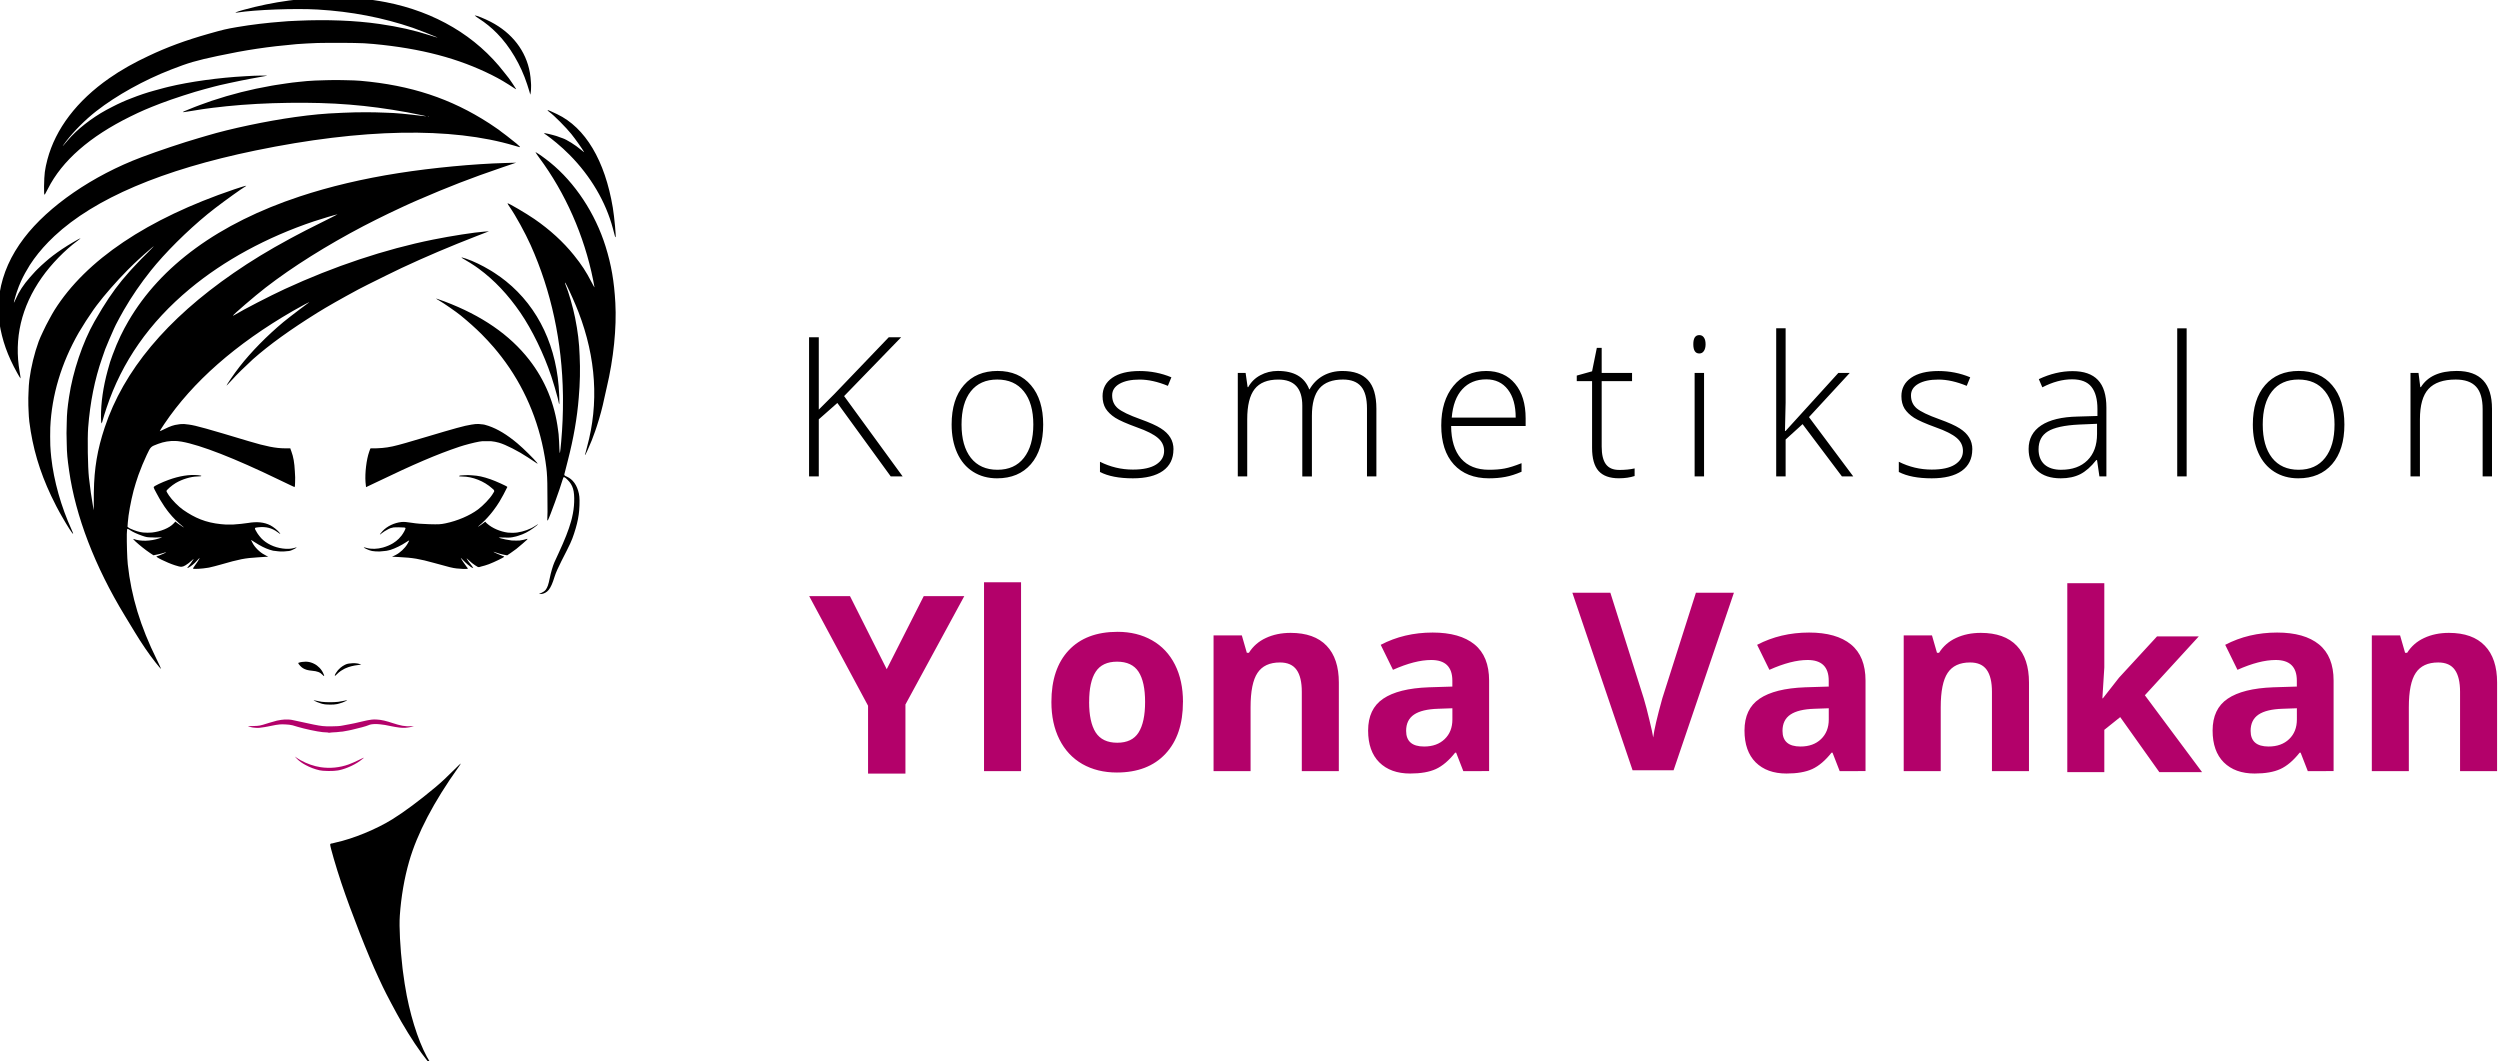 <svg xmlns:svg="http://www.w3.org/2000/svg" xmlns="http://www.w3.org/2000/svg" version="1.1" viewBox="0 0 68.406 29.034"><g transform="translate(-5.292,-268)"><g transform="matrix(0.055,0,0,0.055,10.08,274.2)" stroke-width="0"><path d="m79.43-114c-14.88-0.027-30.56 2.072-45.47 6.213-3.378 0.938-4.933 1.608-3.043 1.311 9.037-1.421 28.89-2.167 40.08-1.506 16.73 0.988 32.3 3.979 47.36 9.101 2.531 0.861 9.504 3.599 11.58 4.519 0.222 0.101 0.407 0.187 0.58 0.269 0.047 0.027 0.073 0.046 0.067 0.052-0.043 0.043-1.705-0.445-3.693-1.086-7.982-2.574-15.53-4.276-25.17-5.677-12.02-1.747-26.27-2.267-40.66-1.611-1.903 0.056-3.549 0.13-4.757 0.224-0.904 0.07-1.799 0.143-2.687 0.218-7.783 0.574-15.5 1.49-22.83 2.742-5.299 0.906-6.81 1.263-14.04 3.315-11.61 3.297-20.67 6.632-30.02 11.08-3.286 1.537-6.416 3.133-9.357 4.775-0.003 0.001-0.003 0.002-0.005 0.003 0 0.001-0.003 0.001-0.004 0.002-0.158 0.087-0.311 0.175-0.467 0.262-0.207 0.117-0.414 0.234-0.62 0.351 0 0-0.003 0.001-0.003 0.001 0 0.001-0.003 0.001-0.003 0.002-3.148 1.783-5.996 3.576-8.919 5.611-16.16 11.25-26.76 25.21-30.81 40.45-0.299 1.085-0.55 2.124-0.754 3.159-0.069 0.351-0.132 0.702-0.192 1.054 0 0.003 0 0.006-0.003 0.009-0.124 0.676-0.241 1.354-0.34 2.035-0.104 0.715-0.189 1.815-0.255 3.039-0 0.001 0 0.001 0 0.002-0.085 1.274-0.13 2.755-0.131 4.098-0.013 1.188-0.005 2.265 0.036 2.999 0.007 0.21 0.015 0.411 0.027 0.533 0.009 0.097 0.02 0.164 0.032 0.195 0.004 0.01 0.009 0.018 0.012 0.027 0.014 0.082 0.029 0.153 0.045 0.197 0.015 0.039 0.042 0.05 0.078 0.038 0.057 0.081 0.111 0.121 0.143 0.089 0.031-0.031 0.267-0.475 0.59-1.099 0.269-0.466 0.6-1.088 0.993-1.867 7.016-13.89 20.79-25.95 41.03-35.91 5.278-2.598 8.403-3.948 15.08-6.52 5.648-2.175 16.79-5.789 21.83-7.081 2.11-0.541 4.194-1.099 4.63-1.241 1.55-0.504 13.57-3.098 18.12-3.912 3.861-0.69 6.161-1.085 7.158-1.305 0.834-0.141 1.158-0.199 0.814-0.231l0.098-0.017-0.046-0.001 0.311-0.055-1.352 0.038-0.669-0.011c-0.459-0.007-0.982-0.005-1.545 0.004 0 0 0-0-0.003 0-1.895 0.022-4.262 0.122-6.883 0.283-0.186 0.011-0.383 0.025-0.572 0.037-12.79 0.679-27.48 2.704-38.08 5.269-0.767 0.178-1.42 0.341-1.909 0.478 0 0-0.003 0-0.003 0.001-0.423 0.11-0.84 0.222-1.246 0.334-0.8 0.221-2.593 0.709-3.983 1.084-3.599 0.972-7.409 2.258-11.2 3.757-3.086 1.151-6.3 2.598-9.454 4.228-0.003 0.002-0.007 0.003-0.01 0.005 0 0.001-0.003 0.001-0.003 0.001-1.035 0.52-2.053 1.051-3.045 1.592-7.373 4.019-14.76 9.827-19.14 15.05-2.562 3.053-3.073 3.589-2.137 2.244 3.202-4.603 8.786-10.5 14.14-14.98 0.101-0.084 0.2-0.168 0.302-0.251 0-0 0-0.001 0.003-0.001v-0.001c0.083-0.069 0.166-0.135 0.249-0.203 0.295-0.241 0.592-0.482 0.892-0.722 0-0 0-0.001 0.003-0.001 0.169-0.135 0.34-0.269 0.511-0.404 0.087-0.069 0.175-0.138 0.263-0.207 9.981-7.775 23.63-15.36 37.11-20.6 8.799-3.422 12.31-4.446 23.28-6.79 13.69-2.923 24.87-4.605 39.2-5.865 3.319-0.238 6.819-0.426 10.32-0.559 7.368-0.146 17.77-0.102 23.14 0.132v0c0.004 0 0.007 0 0.011 0.001 1.618 0.107 3.221 0.224 4.801 0.36 23.61 2.218 42.24 7.131 58.99 15.54 3.731 1.872 6.739 3.644 11.29 6.649 0.556 0.367 0.715 0.402 0.548 0.12-0.521-0.878-3.414-5.168-3.569-5.292-0.091-0.073-1.13-1.382-2.309-2.91-13.89-18-34.29-30.1-58.82-34.9-8.007-1.566-16.64-2.347-25.57-2.363zm69.68 8.951c-0.042 0 0.074 0.102 0.253 0.242 0.296 0.274 0.955 0.754 1.804 1.303 3.359 2.171 6.227 4.505 9.036 7.35 6.4 6.484 11.85 15.7 15.01 25.41 0.815 2.497 1.497 4.759 1.515 5.027 0.018 0.268 0.144-0.287 0.279-1.232 0.086-0.601 0.126-1.392 0.134-2.272 0.044-0.802 0.026-1.562-0.065-2.561-0.091-1.637-0.269-3.349-0.524-4.791-1.913-10.8-8.812-19.77-19.44-25.28-3.052-1.58-7.051-3.201-7.886-3.195-0.011 0-0.017 0.004-0.024 0.007-0.032-0.004-0.07-0.01-0.095-0.01zm-68.19 32.14c-1.328-0.002-2.7 0.013-4.095 0.042-0.697 0.015-1.4 0.032-2.106 0.054-3.54 0.074-6.806 0.211-9.013 0.408-1.393 0.124-2.78 0.267-4.165 0.417-2.214 0.217-4.264 0.466-6.04 0.743-1.867 0.257-3.726 0.535-5.576 0.84-0.662 0.103-1.322 0.215-2.04 0.346 0 0-0.003 0-0.004 0.001-0.003 0.001-0.005 0.001-0.007 0.001-10.11 1.768-19.97 4.257-29.57 7.468-1.813 0.607-3.89 1.353-5.902 2.102-1.12 0.407-2.011 0.744-2.514 0.952-1.822 0.703-3.427 1.349-4.511 1.823-0.894 0.359-1.374 0.588-1.413 0.693-0.049 0.04-0.067 0.068-0.035 0.079 0.042 0.014 0.228 0.001 0.476-0.024 0-0 0 0 0.003 0 0.134-0.011 0.301-0.031 0.498-0.058 0.003-0 0.003-0 0.004-0.001 0-0 0.003 0 0.003 0 0.624-0.081 1.466-0.208 2.386-0.368 2.106-0.365 4.253-0.704 6.431-1.022 0.63-0.086 1.132-0.159 1.629-0.234 0.003-0.001 0.007-0.001 0.01-0.002 1.27-0.177 2.552-0.345 3.846-0.506 0.422-0.047 0.845-0.091 1.245-0.131 1.601-0.158 3.803-0.409 4.895-0.558 0.076-0.01 0.17-0.02 0.248-0.03 9.729-0.987 20.1-1.556 31.11-1.698 21.88-0.283 38.8 1.071 58.74 4.698 5.788 1.053 11.07 2.21 8.94 1.958-10.08-1.194-14.05-1.617-19.92-1.766-3.037-0.134-6.112-0.205-9.227-0.212-3.831-0.009-7.719 0.08-11.66 0.262-0.208 0.009-0.417 0.021-0.626 0.031-0.254 0.012-0.507 0.024-0.761 0.037-0.003 0-0.005 0-0.007 0.001-0.009 0.001-0.018 0.001-0.027 0.001-7.636 0.286-14.17 0.909-22.41 2.059-14.28 1.992-32.24 5.78-43.79 9.239-0.873 0.261-2.719 0.802-4.101 1.202-7.769 2.246-19.94 6.316-28.44 9.515-24.31 9.14-46.43 24.36-58.51 40.24-6.589 8.662-10.58 17.63-12.14 27.25-0.173 1.073-0.3 2.69-0.376 4.483 0 0.019-0.003 0.037-0.004 0.055-0.092 1.449-0.122 2.907-0.091 4.372 0.004 0.172 0.011 0.345 0.016 0.517 0.02 2.211 0.115 4.22 0.299 5.378 1.417 8.934 4.058 16.38 8.888 25.06 0.867 1.558 1.623 2.786 1.679 2.729 0.057-0.057-0.145-1.51-0.448-3.23-2.919-16.57 0.797-32.44 11-46.96 4.663-6.641 11.53-13.7 17.78-18.3 0.925-0.68 1.574-1.236 1.442-1.236-0.422 0-6.198 3.405-9.077 5.352-3.455 2.336-5.874 4.164-8.379 6.393-1.37 1.18-2.679 2.393-3.916 3.627-0.003 0.001-0.003 0.003-0.004 0.004-0.207 0.206-0.412 0.413-0.615 0.621-0.152 0.155-0.303 0.31-0.453 0.466-0.032 0.034-0.064 0.067-0.096 0.101-0.895 0.934-1.747 1.878-2.553 2.831-3.307 3.759-5.477 7.113-7.152 10.95-1.151 2.636-1.146 2.123 0.016-1.802 0.185-0.623 0.38-1.243 0.586-1.859 0-0.001 0-0.001 0-0.002v-0.003c0.604-1.809 1.3-3.589 2.089-5.343 1.211-2.638 2.721-5.398 4.395-8.053 2.55-3.947 5.627-7.765 9.246-11.48 0.969-0.975 1.976-1.964 2.991-2.926 20.02-18.69 53.54-32.96 99.97-42.55 53.08-10.96 97.52-11.79 128.9-2.393 0.464 0.139 0.883 0.258 1.271 0.364 0.78 0.248 1.393 0.405 1.44 0.358 0.004-0.004 0.003-0.013 0-0.023 0.006-0.001 0.022 0.001 0.024-0.001 0.214-0.214-2.796-2.704-6.444-5.485-0.256-0.208-0.604-0.472-0.964-0.733-0.621-0.468-1.241-0.926-1.874-1.392-0.362-0.376-1.793-1.387-3.644-2.616-0.848-0.589-1.652-1.132-2.372-1.598-19.11-12.37-39.01-18.95-64.03-21.16-1.755-0.155-4.414-0.254-7.429-0.299 0-0-0.003 0-0.003 0-0.646-0.019-1.309-0.034-1.988-0.044-0.64-0.009-1.293-0.014-1.957-0.015zm104.6 14.99c-0.054-0.002-0.096 0.004-0.133 0.017-0.15 0.05 0.302 0.502 1.005 1.004 2.152 1.539 8.213 7.635 10.8 10.86 1.987 2.479 5.226 7.05 6.35 8.96 0.121 0.205-0.594-0.317-1.588-1.16-2.737-2.322-7.126-5.074-9.117-5.717-0.235-0.076-0.803-0.277-1.433-0.503-0.293-0.115-0.587-0.227-0.882-0.334-0.288-0.105-0.577-0.205-0.867-0.302-0.505-0.169-1.159-0.348-1.843-0.517-1.473-0.398-3.003-0.749-3.731-0.845-0.211-0.091-0.307-0.1-0.286-0.032-0.079-0.002-0.14 0.001-0.157 0.018-0.021 0.021 0.069 0.112 0.202 0.228 0.024 0.116 0.243 0.284 0.518 0.405 0.179 0.13 0.377 0.268 0.596 0.414 0.781 0.518 2.962 2.22 4.847 3.781 1.116 0.924 2.205 1.877 3.272 2.85 1.096 1.015 2.194 2.07 3.259 3.129 0.004 0.004 0.009 0.009 0.013 0.013 0.003 0.003 0.005 0.006 0.008 0.009 10.4 10.51 17.99 23.33 21.49 36.56 0.539 2.037 1.022 3.853 1.074 4.035 0.052 0.182 0.169 0.331 0.259 0.331 0.342 0-0.588-10.03-1.36-14.68-3.898-23.46-13.68-39.87-27.73-46.54-3.266-1.551-4.184-1.957-4.559-1.968zm-59.39 3.17c0.003 0 0.006 0.001 0.009 0.002 0.025 0.006 0.069 0.016 0.092 0.022 0.024 0.006 0.036 0.011 0.059 0.017 0.02 0.01 0.042 0.018 0.055 0.032 0.026 0.026 0.028 0.049 0.016 0.069-0.032-0.002-0.052-0.002-0.09-0.005-0.032-0.003-0.098-0.01-0.134-0.013-0.098-0.009-0.233-0.023-0.36-0.037 0.019-0.011 0.032-0.022 0.062-0.034 0.096-0.038 0.2-0.055 0.292-0.051zm53.29 17.74c-0.012-0-0.021 0.004-0.026 0.011-0.01 0.016-0.004 0.049 0.021 0.103 0.012 0.027 0.044 0.077 0.066 0.115 0.204 0.387 0.87 1.367 1.699 2.484 13.06 17.6 22.42 38.83 26.84 60.83 0.374 1.865 0.681 3.521 0.681 3.679 0 0.159-0.667-1.01-1.482-2.597-2.67-5.2-4.873-8.569-8.781-13.43-5.298-6.586-11.91-12.63-19.64-17.95-4.093-2.819-12.91-7.984-13.36-7.831 0 0-0.005-0.001-0.005-0.001-0 0 0 0.002 0 0.002-0.003 0.001-0.01 0-0.012 0.002-0.066 0.066 0.455 0.943 1.159 1.949 2.861 4.09 7.662 12.83 10.38 18.89 10.27 22.94 15.65 48.02 16.05 74.63 0.008 0.605 0.011 1.205 0.016 1.809 0 0.002-0 0.003 0 0.005 0.046 7.007-0.245 14.12-0.888 21.32-0.556 6.228-0.739 7.132-0.908 3.329l-0.024-0.683c-0.029-0.82-0.065-1.644-0.103-2.443v-0.023c-0-0.001 0-0.002 0-0.003-0.003-0.055-0.005-0.111-0.008-0.166-0.081-1.669-0.173-3.137-0.241-3.714-0.083-0.698-0.174-1.39-0.271-2.078-1.64-13.08-6.468-24.84-14.38-35-9.658-12.39-23.62-22.01-42.09-28.98-1.675-0.632-3.143-1.152-3.805-1.353-0.57-0.196-0.534-0.083 0.033 0.25 0.285 0.188 0.693 0.435 1.159 0.696 1.995 1.117 8.48 5.606 10.56 7.307 3.978 3.26 7.37 6.287 10.45 9.35 2.129 2.148 4.196 4.377 6.11 6.592 0.003 0.003 0.006 0.006 0.008 0.009 0.003 0.003 0.005 0.007 0.008 0.01 1.287 1.509 2.548 3.064 3.807 4.698 11.04 14.34 18.4 31.32 21.49 49.61 0.148 0.879 0.281 1.69 0.4 2.459 0.153 1.045 0.296 2.095 0.423 3.15 0.064 0.53 0.125 1.133 0.185 1.771v0.001c0 0.001-0 0.001 0 0.002 0.013 0.149 0.028 0.296 0.04 0.447 0 0-0 0.001 0 0.001 0.26 3.222 0.315 6.87 0.315 13.25 0 2.492 0.016 4.659 0.038 6.471-0.009 0.248-0.022 0.524-0.03 0.757-0.027 0.774-0.044 1.34-0.055 1.814-0.049 1.045-0.047 1.809 0.013 1.748 0.038-0.038 0.098-0.139 0.171-0.279 0.012 0.147 0.024 0.227 0.037 0.204 1.011-1.814 6.11-15.92 7.329-20.18 0.201-0.583 0.364-1.042 0.462-1.286 0.328-0.288 0.91 0.095 2.053 1.242 2.656 2.664 3.466 5.392 3.277 11.04-0.084 2.511-0.417 5.016-1.065 7.749-0.026 0.109-0.049 0.215-0.076 0.325v0.001c-0 0.001 0 0.002 0 0.003-0.059 0.242-0.126 0.49-0.19 0.736-0.07 0.266-0.14 0.533-0.214 0.802-0 0 0 0.001 0 0.001-1.206 4.325-3.181 9.305-6.19 15.79-0.979 2.11-1.937 4.194-2.129 4.631-0.742 1.688-1.739 5.099-2.267 7.755-0.318 1.601-0.618 2.824-0.956 3.79-0.31 0.847-0.659 1.523-1.073 2.074-0.522 0.651-1.164 1.091-2.015 1.478l-1.351 0.614 0.333 0.004-0.068 0.031 0.245-0.029 0.173 0.003c0.037 0.018 0.121 0.018 0.243 0.003 1.357 0.014 2.956-0.818 3.923-2.039 1.067-1.347 1.892-3.205 2.978-6.705 0.529-1.706 1.802-4.598 3.363-7.64 4.51-8.789 5.071-10.01 6.26-13.6 1.212-3.666 1.949-6.631 2.35-9.597 0.091-0.487 0.16-1.127 0.209-1.864 0.075-0.845 0.125-1.702 0.154-2.586 0.006-0.198 0.01-0.371 0.015-0.555 0.025-0.771 0.033-1.43 0.021-2.018-0-0.001 0-0.001 0-0.002v-0.001c-0.017-1.403-0.116-2.371-0.325-3.351-0.223-1.05-0.527-2.024-0.902-2.917-0.328-0.803-0.72-1.525-1.173-2.178-0.08-0.119-0.163-0.234-0.246-0.348-0.007-0.009-0.013-0.018-0.02-0.027-0.971-1.311-2.168-2.306-3.553-2.919-1.256-0.556-1.451-0.736-1.338-1.236 0.073-0.322 0.852-3.384 1.732-6.804 2.863-11.13 4.621-21.18 5.437-31.33 0.625-7.152 0.771-14.08 0.442-20.78-0-0.001 0-0.002 0-0.004-0-0.002 0-0.003 0-0.005-0.234-6.76-0.892-12.01-2.261-18.92-1.004-5.067-3.287-13-4.663-16.21-0.281-0.655-0.449-1.252-0.375-1.327 0.063-0.063 0.347 0.407 0.762 1.207 0.01 0.019 0.022 0.043 0.032 0.062 0.011 0.021 0.023 0.046 0.034 0.067 0.046 0.089 0.096 0.19 0.144 0.283 1.467 2.906 4.223 9.098 5.77 13.12 8.757 22.78 10.18 45.38 4.231 67.09-0.306 1.116-0.565 2.124-0.739 2.857-0.07 0.23-0.137 0.441-0.194 0.609-0.167 0.489-0.153 0.576-0.015 0.373-0.014 0.092-0.021 0.159-0.011 0.169 0.123 0.123 2.107-4.266 3.35-7.413 0.582-1.474 1.151-3.018 1.7-4.601 0.263-0.747 0.518-1.507 0.768-2.283 0.003-0.005 0.003-0.01 0.005-0.015 0-0.004 0.003-0.008 0.004-0.012 1.517-4.648 2.827-9.509 3.72-13.89 0.223-1.091 0.759-3.473 1.191-5.292 3.416-14.37 4.998-29.86 4.309-42.22-0.603-10.8-2-18.88-4.848-28.03-5.138-16.5-15.26-31.82-27.63-41.84-2.538-2.055-5.9-4.448-6.89-4.939-0.025-0.014-0.052-0.032-0.076-0.047-0.093-0.053-0.162-0.088-0.2-0.088zm-9.748 5.213-2.18 0.072c-0.026-0-0.042-0.002-0.069-0.002-0.512-0.002-1.304 0.026-2.247 0.068-0.003 0-0.003-0-0.005 0l-0.79 0.021c-15.63 0.421-36.15 2.362-53.16 5.029-17.73 2.779-34.2 6.674-49.12 11.61-40.25 13.33-69.23 34.46-85.32 62.13-1.353 2.31-2.597 4.647-3.729 7.004-0.019 0.039-0.039 0.078-0.058 0.117-0.006 0.012-0.012 0.025-0.017 0.037-0.067 0.14-0.133 0.279-0.199 0.419 0 0.002-0.003 0.004-0.003 0.006-0.003 0.003-0.003 0.006-0.004 0.009-1.323 2.774-2.528 5.651-3.602 8.583-0.041 0.103-0.143 0.36-0.174 0.438-0.839 2.092-1.701 4.865-2.491 7.9-2.188 7.983-3.371 16.02-3.315 23.18 0.014 1.838 0.097 2.798 0.266 2.916l0.034 0.271 0.08-0.276 0.003 0.012 0.011-0.042c0.057-0.003 0.116-0.147 0.194-0.416 0.09-0.249 0.192-0.597 0.306-1.044 0.273-1.066 1.114-3.788 1.869-6.05 7.673-22.99 21.33-42.51 41.4-59.2 17-14.13 38.28-25.71 61.79-33.61 3.499-1.177 11.29-3.489 11.74-3.482 0.089 0.001-4.481 2.314-10.16 5.14-0.138 0.069-0.271 0.137-0.408 0.205-3.51 1.736-6.931 3.492-10.27 5.272-0.972 0.514-1.931 1.027-2.877 1.537-0.043 0.023-0.083 0.045-0.125 0.068v0.001c-0.003 0.001-0.003 0.001-0.004 0.002-10.4 5.618-19.28 11.03-27.85 16.95-33.49 23.11-54.75 48.6-64.17 76.93-3.63 10.91-5.21 20.26-5.38 31.96-0.006 0.205-0.015 0.432-0.019 0.629-0.024 1.107-0.026 2.056-0.004 2.773v0.001l-0.015 5.746-0.447-2.365c-0.607-3.216-1.457-9.239-1.959-13.87-0.569-5.259-0.793-19.53-0.39-24.83 0.957-12.56 3.264-24.08 6.924-34.57 0.609-1.746 1.315-3.77 1.569-4.498 0.254-0.728 1.143-2.871 1.975-4.762 0.832-1.892 1.903-4.333 2.38-5.424 0.476-1.091 1.297-2.74 1.823-3.663 0.526-0.923 0.957-1.735 0.957-1.804 0-0.069 0.974-1.814 2.163-3.877 3.802-6.594 8.44-13.36 13.44-19.61 0.874-1.084 1.766-2.162 2.675-3.234 0-0.001 0-0.001 0.003-0.002 7.979-9.349 19.42-20.25 29.25-27.78 5.251-4.024 13.52-9.946 14.91-10.68 0.711-0.374 0.747-0.496 0.171-0.383 0.003-0.004 0.01-0.01 0.012-0.013 0.01-0.012 0.012-0.021 0.009-0.024-0.034-0.034-0.756 0.182-1.845 0.535-0.969 0.295-2.212 0.697-3.786 1.23-43.25 14.66-73.7 35.12-89.37 60.04-0.731 1.163-1.648 2.794-2.596 4.565-1.142 2.057-2.183 4.104-3.123 6.157 0 0.002-0.003 0.004-0.003 0.006-0.003 0.004-0.004 0.009-0.006 0.013-0.937 1.959-1.726 3.727-2.141 4.869-2.167 5.971-3.792 12.68-4.648 19.18-0.207 1.574-0.344 3.838-0.415 6.337-0.043 0.87-0.077 1.745-0.092 2.627-0.021 1.235-0.015 2.482 0.019 3.738 0.02 0.731 0.051 1.467 0.089 2.204 0.074 2.286 0.206 4.358 0.397 5.864 1.635 12.93 5.05 24.56 10.86 36.87 0.81 1.729 1.664 3.448 2.555 5.156 0.01 0.019 0.019 0.037 0.029 0.056 0.003 0.005 0.005 0.01 0.008 0.015 0.013 0.025 0.026 0.049 0.039 0.074 0.481 0.919 0.97 1.836 1.474 2.747 0.354 0.639 0.714 1.277 1.078 1.912 0.073 0.127 0.161 0.273 0.238 0.406 0 0.002 0.003 0.003 0.003 0.005 0 0.002 0.003 0.003 0.003 0.005 2.626 4.594 5.247 8.741 5.495 8.494 0 0 0-0.007 0-0.008 0.003 0 0.005 0.003 0.007 0 0.005-0.005 0.003-0.025 0-0.05-0 0 0 0 0-0.003-0 0 0-0.003 0-0.004 0-0.004-0.003-0.008-0.003-0.013-0.032-0.239-0.321-1-0.714-1.858-5.251-11.48-8.883-24.34-10.17-36.02-0.22-1.999-0.377-3.996-0.472-5.992-0.086-2.878-0.088-6.062-0.011-8.954 0.725-16.08 5.475-31.94 14.1-47.08 2.247-3.802 4.944-7.992 7.451-11.57 0.506-0.702 1.019-1.402 1.543-2.1 3.859-5.15 9.808-11.92 15.28-17.47 0.07-0.07 0.139-0.142 0.209-0.212 0.005-0.005 0.01-0.01 0.015-0.015 0-0.001 0-0.001 0.003-0.002 0.094-0.095 0.186-0.185 0.279-0.28 0.896-0.9 1.793-1.784 2.69-2.65 0.747-0.717 1.478-1.405 2.176-2.039 0.95-0.864 2.32-2.11 3.043-2.768 0.723-0.658 2.423-2.131 3.778-3.273 1.589-1.339 0.931-0.58-2.25 2.626-1.95 1.859-4.003 3.963-6.044 6.176-0.538 0.569-1.067 1.133-1.58 1.69-0.508 0.548-0.975 1.058-1.341 1.473-5.167 5.763-9.137 11.14-13.43 18.12-0.051 0.084-0.104 0.17-0.149 0.245-1.232 2.01-2.49 4.141-3.814 6.467-5.836 10.25-10.77 24.93-12.62 37.5-0.814 5.551-1.078 8.031-1.157 12.89-0 0.001 0 0.001 0 0.002-0.143 3.389-0.143 6.808 0 10.26 0 0.001-0 0.001 0 0.002 0.076 5.02 0.336 7.521 1.185 13.52 3.199 22.6 12.82 47.65 27.69 72.1 1.239 2.037 3.478 5.728 4.976 8.202 3.458 5.712 7.013 10.91 10.32 15.1 1.429 1.809 2.68 3.289 2.779 3.289 0.099 0-0.865-2.113-2.142-4.696-8.179-16.54-12.7-31.4-14.44-47.43-0.332-3.06-0.538-10.87-0.478-14.99l0.087-1.601 0.118-1.044c0.144-0.06 0.646 0.149 1.168 0.494 1.63 1.079 3.521 1.967 6.174 2.9 2.113 0.743 2.598 0.855 5.229 0.871 0.973 0.074 1.913 0.078 2.791 0.003h1.97l-1.372 0.452c-4.447 1.463-9.338 1.587-12.75 0.324-0.283-0.105-0.259 0.025-0.028 0.306 0.006 0.01 0.019 0.024 0.027 0.036 0.11 0.17 0.454 0.515 0.896 0.902 1.68 1.565 4.917 4.187 7.188 5.698l1.735 1.154 0.057-0.011 0.017 0.011 1.443-0.296h0.009l0.443-0.086c1.083-0.211 2.494-0.572 3.135-0.802 0.641-0.23 1.211-0.373 1.266-0.318 0.029 0.029-0.201 0.16-0.55 0.333-0.283 0.135-0.575 0.272-0.88 0.412-1.285 0.578-3.005 1.277-3.263 1.277-1.419 0 5.014 3.18 9.008 4.453 1.679 0.535 2.568 0.78 3.3 0.745v0c0.017 0 0.038-0.003 0.057-0.003 0-0 0.003 0 0.003 0 0.597-0.042 1.1-0.274 1.86-0.697 0.84-0.467 2.167-1.462 2.949-2.211 1.087-1.042 1.308-1.176 0.936-0.568-0.75 1.225-1.732 2.572-2.458 3.373-0.306 0.338-0.44 0.546-0.444 0.65 0 0.003-0.003 0.007-0.004 0.01-0.005 0.022-0.005 0.039 0 0.05 0.006 0.011 0.016 0.018 0.034 0.018 0.007-0 0.015-0.003 0.022-0.003 0.336 0.078 2.164-1.105 3.68-2.549 0.589-0.561 1.464-1.496 1.946-2.078l0.052-0.063c0.202-0.158 0.339-0.237 0.409-0.235l-0.297 0.545c-0.391 0.718-1.237 1.989-1.879 2.824-0.486 0.632-0.905 1.253-1.081 1.59l-0.079 0.102h0.03c-0.024 0.054-0.04 0.1-0.04 0.126 0 0.394 4.595 0.133 7.544-0.39 0.276-0.042 0.513-0.083 0.658-0.121 0.047-0.012 0.095-0.025 0.142-0.038 0-0 0.003-0 0.003 0 0-0 0.003-0 0.003 0 1.271-0.276 3.588-0.871 5.277-1.359 9.533-2.752 12.11-3.255 18.79-3.661 1.563-0.095 2.924-0.187 3.795-0.254l1.232-0.004-0.029-0.015h0.029l-0.445-0.228c-0.243-0.173-0.753-0.463-1.417-0.79-2.23-1.098-4.855-3.68-5.955-5.859l-0.685-1.358c-0.01-0.056-0.012-0.096-0.003-0.115 0.006-0.003 0.016-0.003 0.026-0.003l1.663 1.066c3.009 1.929 5.126 2.997 7.476 3.772 1.393 0.459 2.117 0.635 3.534 0.705 0.065 0.008 0.129 0.016 0.193 0.024 0.004 0 0.008 0 0.011 0.003 0.005 0 0.01 0.003 0.015 0.003 0.003 0 0.003 0 0.004 0 0.131 0.016 0.262 0.036 0.392 0.049 0.319 0.033 0.636 0.058 0.951 0.075 0.63 0.035 1.252 0.04 1.859 0.016 0.303-0.012 0.603-0.032 0.898-0.059 0.237-0.022 0.469-0.052 0.699-0.084 0-0 0.003 0 0.003 0 1.311-0.045 1.818-0.198 2.797-0.65 0.354-0.13 0.666-0.28 0.943-0.45 0.839-0.419 1.202-0.671 1.06-0.721 0.003-0.012 0.003-0.021-0.006-0.028-0.007-0.007-0.02-0.012-0.038-0.014-0.007 0-0.019 0-0.028 0l0.074-0.061-0.248 0.087c-0.104 0.021-0.236 0.055-0.41 0.109-0.183 0.046-0.396 0.104-0.653 0.181-2.941 0.885-7.924 0.221-11.48-1.531-1.878-0.924-3.39-1.992-4.664-3.314-0.575-0.631-1.184-1.399-1.73-2.163-0.15-0.224-0.297-0.453-0.44-0.689-1.439-2.381-1.428-2.426 0.597-2.643 3.865-0.414 6.803 0.326 9.669 2.436 0.904 0.665 1.291 0.935 1.337 0.879l0.088 0.066-0.084-0.087c-0.004-0.057-0.099-0.204-0.264-0.435-0.819-1.15-3.168-3.075-4.698-3.849-3.062-1.55-6.622-1.921-11.09-1.157-1.734 0.297-5.034 0.622-7.496 0.783-0 0 0-0 0 0-1.028 0.013-2.158 0.013-3.484 0.001-0.005-0-0.008 0-0.012 0-0.581-0.066-1.544-0.144-2.501-0.2-7.595-0.765-13.02-3.114-18.77-7.107-2.197-1.492-5.635-4.966-7.115-7.191-0.677-1.017-1.23-1.982-1.23-2.145 0-0.524 2.725-2.887 4.63-4.015 3.205-1.898 7.554-3.212 10.77-3.255 2.468-0.033 2.685-0.421 0.36-0.644-4.318-0.415-9.352 0.384-14.7 2.334-3.349 1.22-7.137 3.03-7.315 3.495-0.01 0.027-0.01 0.069-0.005 0.119-0.052 0.047-0.088 0.086-0.088 0.109 0 0.244 0.593 1.425 1.422 2.923 0 0.002 0.003 0.004 0.003 0.006 0 0.001 0.003 0.003 0.003 0.004 0.397 0.76 0.843 1.577 1.332 2.427 0.232 0.412 0.435 0.757 0.616 1.052 0.672 1.129 1.364 2.23 1.995 3.142 0.468 0.676 0.926 1.311 1.383 1.919 0.167 0.262 0.488 0.67 0.886 1.144 0 0.001 0 0.001 0.003 0.002 2.021 2.528 4.115 4.59 6.987 6.942 1.139 0.932-0.387 0.032-2.169-1.28l-1.069-0.787-0.493-0.453-0.041 0.046-0.029-0.023-0.008 0.009-0.045-0.034-0.848 0.926c-2.077 2.267-6.5 4.038-10.81 4.511-1.46 0.12-3.005 0.116-4.399-0.011-1.951-0.24-3.787-0.798-6.193-1.87l-0.25-0.112c-0.633-0.332-1.084-0.637-1.285-0.886v-0.001l0.153-2.175c0.277-3.946 1.464-10.37 2.873-15.84 0.697-2.551 1.494-5.129 2.384-7.679 0-0 0-0.001 0-0.001v-0.003c1.23-3.387 2.773-7.139 4.166-10.05 1.986-4.157 1.904-4.077 5.618-5.475 2.866-1.079 5.754-1.558 8.687-1.443 0.358 0.016 0.723 0.042 1.091 0.072 0.642 0.057 1.285 0.14 1.932 0.254 9.453 1.667 26.43 8.291 48.02 18.74 2.401 1.162 5.227 2.512 6.281 3l1.915 0.887 0.172-0.684c0.042-0.166 0.064-0.798 0.071-1.635 0.102-1.537 0.051-3.5-0.117-5.557-0.213-4.292-0.729-7.217-1.733-9.901l-0.301-0.807-0.226-0.714h-0.041v-0.001h-0.652l-0.746-0.001-1.233-0.001c-4.567-0.016-9.441-0.975-17.94-3.527-20.45-6.14-26.32-7.839-29.91-8.298 0-0 0 0-0.003 0-1.824-0.301-3.051-0.333-4.175-0.214-0.285 0.03-0.593 0.075-0.918 0.134-0.044 0.008-0.092 0.018-0.138 0.027-2.174 0.237-3.991 0.879-6.758 2.262-1.291 0.646-2.388 1.134-2.436 1.086-0.048-0.048 0.978-1.673 2.28-3.61 14.05-20.88 35.46-39.71 63.89-56.16 3.917-2.268 9.059-4.987 8.075-4.27-1.43 1.042-3.142 2.325-4.861 3.625-1.494 1.1-2.987 2.245-4.472 3.426-0.004 0.003-0.007 0.005-0.011 0.008v0.001c-1.391 1.082-2.636 2.062-3.362 2.666-8.128 6.772-16.09 14.88-21.78 22.17-2.835 3.636-6.816 9.456-6.467 9.456 0.06 0 1.613-1.653 3.45-3.674 0.377-0.414 0.76-0.828 1.147-1.241 0.783-0.801 1.618-1.647 2.473-2.504 1.984-1.944 4.1-3.954 5.964-5.658 8.241-7.284 18.55-14.71 32.01-23.11 4.772-2.979 11.87-7.014 20.62-11.73 1.41-0.727 2.936-1.507 4.546-2.324 0-0.001 0.003-0.001 0.003-0.001 5.392-2.699 14.2-7.036 16.84-8.269 11.88-5.553 24.23-10.8 37.36-15.89l3.932-1.522c0.039-0.015 0.081-0.031 0.119-0.046l2.034-0.788-0.676 0.049c-0.153 0.003-0.367 0.02-0.608 0.043l-0.154 0.011c-0.125 0.007-0.262 0.017-0.418 0.03l-0.392 0.028c-4.975 0.357-16.51 2.15-25.53 3.968-23.93 4.824-49.3 13.28-73.87 24.63-7.348 3.393-20.62 10.25-24.88 12.85-0.473 0.289-0.86 0.463-0.86 0.388 0-0.46 10.92-9.843 16.27-13.98 13.47-10.41 30.5-21.07 48.69-30.61 2.03-1.051 4.089-2.105 6.207-3.164 2.251-1.125 4.443-2.201 6.605-3.249 2.442-1.172 4.908-2.33 7.395-3.472 0.857-0.394 1.718-0.785 2.58-1.175 0.671-0.303 1.344-0.604 2.017-0.904 0.724-0.319 1.449-0.637 2.173-0.951 15.26-6.612 26.38-10.92 41.67-16.14l7.276-2.483-0.052 0.002zm-27.07 47.13c-0.018 0 0.012 0.028 0.064 0.069-0 0.001 0 0.001 0 0.001-0.216 0.028 0.076 0.26 0.836 0.657 0.285 0.177 0.617 0.376 1.051 0.624 1.53 0.874 3.036 1.816 4.519 2.822 0.159 0.109 0.316 0.215 0.476 0.327 0.036 0.025 0.073 0.051 0.11 0.076 0.342 0.238 0.686 0.481 1.03 0.728 0.072 0.052 0.145 0.104 0.218 0.156 0.113 0.081 0.225 0.164 0.337 0.245v0.001c7.575 5.558 14.49 12.87 20.61 21.81 5.821 8.499 11.68 20.56 15.37 31.64 1.042 3.126 2.406 7.798 3.148 10.68 0.019 0.077 0.039 0.156 0.058 0.231 0.003 0.011 0.006 0.022 0.008 0.033 0.004 0.016 0.008 0.033 0.012 0.049 0.21 0.829 0.367 1.506 0.428 1.886 0.16 0.999 0.266 1.222 0.315 0.716 0.003 0.001 0.005 0.012 0.007 0.012 0.003 0 0.003-0.014 0.004-0.017 0 0.001 0.004 0.011 0.005 0.011 0.016 0.001 0.024-0.142 0.027-0.369 0-0.001-0-0.002 0-0.003 0.027-0.255 0.011-0.985-0.028-1.926-0.013-0.579-0.031-1.221-0.059-1.995-0.873-23.6-10.17-43.47-26.5-56.63-1.679-1.354-3.499-2.667-5.387-3.907-0.075-0.05-0.15-0.099-0.225-0.148-0.108-0.071-0.215-0.143-0.324-0.213-0.338-0.221-0.676-0.438-1.015-0.65-0.285-0.178-0.596-0.363-0.919-0.552-4.005-2.415-8.187-4.439-11.95-5.729-0.931-0.319-1.554-0.506-1.884-0.564-0.149-0.037-0.271-0.062-0.34-0.06zm8.306 82.87c-0.912-0.027-1.989 0.061-3.477 0.326 0 0-0.003 0-0.003 0.001 0 0 0-0-0.003 0-3.349 0.493-8.516 1.953-21.94 5.961-9.16 2.736-13.86 4.112-17.17 4.849-1.958 0.419-3.577 0.658-5.239 0.799-0.725 0.056-1.48 0.1-2.328 0.14l-0.736 0.035-2.667 0.002-0.048 0.127-0.119 0.006-0.581 1.633c-1.333 3.746-2.149 10.51-1.81 15.03 0.104 1.387 0.222 2.521 0.261 2.521 0.039 0 2.32-1.083 5.068-2.407 18.72-9.02 30.2-13.93 41.38-17.69 2.713-0.913 7.375-2.122 9.844-2.553 0.499-0.087 1.004-0.154 1.513-0.206 0-0 0 0 0.003 0 0.65-0.019 1.412-0.021 2.399-0.018 0.839 0.003 1.49 0.008 2.055 0.021 1.323 0.133 2.633 0.38 3.898 0.744 3.358 0.967 9.606 4.148 14.42 7.343 2.256 1.497 4.25 2.818 4.432 2.936 0.413 0.267 0.407 0.138 0.126-0.242-0.026-0.036-0.062-0.082-0.102-0.132-1.296-1.654-6.599-6.959-9.748-9.593-5.201-4.352-9.768-7.115-14.36-8.689-1.568-0.537-2.359-0.737-3.648-0.809-0.26-0.036-0.518-0.068-0.773-0.092-0.208-0.019-0.421-0.033-0.644-0.039zm-5.12 25.42c-0.662-0.011-1.288 0.012-1.87 0.071l-0.161 0.016c-1.431 0.035-2.127 0.128-2.299 0.3-0.265 0.265 0.019 0.331 1.419 0.331 5.103 0 10.93 2.303 14.88 5.877l0.853 0.772c0.024 0.038 0.051 0.077 0.07 0.115 0.068 0.132 0.109 0.26 0.125 0.391 0.013 0.107 0.005 0.217-0.015 0.331l-0.768 1.266c-1.317 2.17-4.702 5.718-7.307 7.66-4.075 3.038-10.25 5.673-16.14 6.887-2.436 0.503-3.327 0.55-8.032 0.43-3.58-0.091-6.404-0.317-8.731-0.7-2.476-0.407-3.921-0.515-5.159-0.386-3.536 0.371-7.136 2.088-9.342 4.455-0.409 0.438-0.716 0.797-0.932 1.075-0.161 0.193-0.289 0.367-0.364 0.508-0.155 0.293-0.01 0.252 0.407-0.091 0.128-0.093 0.278-0.211 0.47-0.376 0.639-0.548 2.049-1.435 3.133-1.971 0.453-0.224 0.799-0.393 1.112-0.526 0-0 0-0 0.003-0.001 0.539-0.173 1.097-0.305 1.673-0.401 0.567-0.044 1.293-0.048 2.417-0.048 1.249 0 2.355 0.047 2.959 0.113 0.033 0.01 0.067 0.019 0.097 0.029 0.213 0.073 0.352 0.162 0.424 0.267-0.043 0.612-0.935 2.3-1.985 3.714-0.443 0.557-0.915 1.102-1.385 1.57-0.825 0.823-1.808 1.585-2.892 2.257-1.435 0.86-3.078 1.562-4.937 2.1-2.715 0.787-5.893 0.886-8.034 0.25-0.768-0.228-1.452-0.36-1.52-0.292-0.099 0.099 0.409 0.395 1.12 0.721 0.371 0.19 0.839 0.399 1.314 0.576 0.39 0.146 0.731 0.253 1.088 0.336 0 0 0 0 0.003 0 0.221 0.065 0.428 0.12 0.612 0.159 0.445 0.094 1.015 0.153 1.651 0.183 1.314 0.122 2.725 0.069 4.185-0.148 0.028-0.003 0.054-0.006 0.082-0.009 0.82-0.049 1.429-0.142 2.102-0.319 0.41-0.084 0.79-0.176 1.116-0.278 2.228-0.695 5.518-2.306 7.632-3.738 0.851-0.576 1.592-1.002 1.648-0.946 0.004 0.004 0 0.019 0 0.029-0.022 0.08-0.071 0.205-0.146 0.375-0.003 0.007-0.006 0.012-0.009 0.019-0.022 0.05-0.056 0.118-0.082 0.174 0 0 0 0.003-0.003 0.003-0 0 0 0 0 0.003-0.16 0.316-0.384 0.725-0.645 1.167-1.253 2.12-3.712 4.413-5.876 5.48l-1.685 0.83 0.03 0.003-0.07 0.033 0.279 0.003-0.014 0.008h0.304l0.397 0.003 2.494 0.127c6.908 0.351 10.15 0.898 17.54 2.96 7.685 2.144 9.022 2.47 11.1 2.708 1.184 0.136 2.348 0.217 3.304 0.247 0 0 0.003-0 0.003 0 0.009 0 0.042 0.004 0.049 0.005 0.038 0.006 0.106 0.007 0.193 0.003 0 0 0 0 0.003 0 1.059 0.024 1.801-0.023 1.881-0.152 0.008-0.012 0.006-0.037 0-0.067l0.206 0.003h0.068l-0.378-0.403-0.428-0.549c-0.177-0.267-0.376-0.554-0.608-0.864-0.696-0.925-1.538-2.175-1.87-2.778-0.558-1.013-0.482-0.964 1.01 0.647 0.519 0.561 1.163 1.159 1.805 1.71 0.041 0.035 0.083 0.072 0.122 0.106 0.08 0.068 0.159 0.137 0.238 0.203 1.049 0.901 2.014 1.576 2.41 1.614 0.043 0.007 0.082 0.01 0.106-0.003l0.27 0.149-0.233-0.289c-0.05-0.139-0.217-0.394-0.443-0.681-0.191-0.278-0.419-0.591-0.694-0.933-0.702-0.874-1.503-1.987-1.78-2.473-0.432-0.758-0.29-0.674 0.996 0.585 0.825 0.807 2.164 1.87 2.977 2.363l1.477 0.895 0.237-0.049 0.033 0.018 0.096-0.026 0.132 0.061 1.092-0.332 0.037-0.008c0.895-0.184 2.581-0.696 3.745-1.136 2.644-1 7.541-3.378 7.541-3.662 0-0.007-0.006-0.015-0.009-0.023l0.079-0.045-0.087-0.033c0.065-0.104-0.018-0.153-0.243-0.153-0.014 0-0.046-0.008-0.072-0.013-0.169-0.089-0.384-0.181-0.625-0.261-1.239-0.409-4.334-1.812-4.334-1.965 0-0.065 0.744 0.159 1.654 0.497 0.909 0.338 2.447 0.761 3.416 0.94l1.763 0.325 1.677-1.132c2.272-1.534 3.395-2.412 6.04-4.721 0.398-0.347 0.724-0.638 1.018-0.905 0.74-0.609 1.347-1.181 1.353-1.278 0.003-0.021-0.018-0.035-0.049-0.043 0.107-0.184-0.02-0.197-0.365-0.06-0.688 0.272-2.203 0.589-3.522 0.776-0.54 0.018-1.154 0.027-1.872 0.024-0.757-0.003-1.442-0.023-2.089-0.055-1.863-0.248-4.123-0.693-5.391-1.061-0.247-0.094-0.487-0.194-0.722-0.3-0.108-0.049-0.171-0.081-0.255-0.12-0.003-0.008-0.01-0.016-0.01-0.024 0-0.042 1.339-0.023 2.977 0.042 2.374 0.095 3.212 0.034 5.085-0.431 0.196-0.036 0.381-0.074 0.537-0.115 0.333-0.087 0.684-0.194 1.044-0.313 2.76-0.831 5.045-2 7.629-3.879 2.618-1.904 3.103-2.557 0.715-0.962-2.319 1.548-5.668 2.736-8.78 3.191-0.193 0.024-0.386 0.045-0.579 0.064-0.18 0.018-0.362 0.033-0.542 0.045-0.106 0.008-0.211 0.013-0.317 0.018-0.079 0.003-0.146 0.007-0.228 0.01-0.27 0.01-0.523 0.018-0.767 0.023-0.751 0.008-1.494-0.025-2.221-0.099v0c-3.762-0.483-7.803-2.198-10.34-4.488l-0.314-0.283-0.259-0.268-0.311-0.395-0.086 0.07-0.035-0.031-1.417 1.065c-1.767 1.327-2.885 1.894-1.451 0.734 1.713-1.385 3.528-3.211 5.267-5.268 0.091-0.107 0.182-0.219 0.273-0.328 0.132-0.158 0.264-0.317 0.394-0.477 0.144-0.177 0.287-0.355 0.429-0.536 0.16-0.201 0.317-0.405 0.474-0.61 0.057-0.074 0.114-0.146 0.171-0.221 1.063-1.397 2.07-2.857 2.976-4.329 1.106-1.799 2.962-5.259 3.635-6.716l0.31-0.602-0.051-0.025c0.003-0.016 0.012-0.041 0.012-0.05 0-0.274-5.868-2.933-8.334-3.777-3.719-1.272-6.064-1.8-9.128-1.96-0.718-0.074-1.407-0.118-2.061-0.128zm-80.77 92.83c-1.196 0.003-2.599 0.214-3.28 0.473-0.11 0.03-0.218 0.059-0.273 0.081-0.032 0.013-0.054 0.025-0.064 0.034-0.01 0.01-0.017 0.02-0.022 0.033-0.007 0.017-0.008 0.04-0.008 0.062-0.027 0.032-0.045 0.063-0.045 0.095 0 0.131 0.407 0.688 0.905 1.239 0.873 0.966 1.84 1.595 3.158 1.994 0 0 0 0 0.003 0 0.21 0.068 0.435 0.125 0.675 0.177 0.209 0.048 0.425 0.091 0.651 0.13 0 0 0.003 0 0.003 0 0.086 0.015 0.172 0.029 0.259 0.042 0.363 0.056 0.746 0.103 1.158 0.141 2.731 0.251 4.035 0.762 5.261 2.06 0.497 0.526 0.764 0.689 0.804 0.512 0.006 0.003 0.024 0.018 0.027 0.018 0.012 0.003 0-0.054-0.024-0.131-0 0 0 0 0 0-0.033-0.266-0.255-0.813-0.668-1.631-0.006-0.012-0.013-0.023-0.019-0.035-0.009-0.017-0.014-0.031-0.023-0.049-0.075-0.147-0.157-0.292-0.242-0.435-0.012-0.02-0.025-0.04-0.037-0.06-0.07-0.116-0.143-0.231-0.22-0.344-0.632-0.956-1.44-1.795-2.364-2.479-0.045-0.033-0.09-0.065-0.135-0.098-0.136-0.097-0.274-0.191-0.414-0.282-0.065-0.042-0.129-0.083-0.195-0.123-0.093-0.057-0.186-0.112-0.281-0.165-0.024-0.013-0.047-0.026-0.071-0.039-1.188-0.663-2.502-1.088-3.844-1.196-0.212-0.017-0.439-0.025-0.674-0.024zm23.6 0.744c-0.376 0.013-0.754 0.054-1.131 0.109-1.442 0.094-2.096 0.275-3.104 0.793-0.722 0.371-1.405 0.827-2.024 1.34-0.006 0.005-0.014 0.01-0.019 0.014-0.01 0.008-0.021 0.021-0.032 0.029-0.003 0-0.003 0.003-0.005 0.004l-0.003 0.003c-0.884 0.743-1.633 1.604-2.165 2.508-0.274 0.403-0.477 0.756-0.537 0.969-0.013 0.045-0.02 0.084-0.02 0.116v0.003c-0 0 0 0.003 0 0.005 0 0.003 0.003 0.003 0.003 0.003 0 0-0 0 0 0-0.255 0.646 0.053 0.527 0.924-0.367 0.616-0.632 1.288-1.199 2.021-1.703 0 0 0.003-0.003 0.004-0.003 0.536-0.353 1.1-0.684 1.685-0.986 0.122-0.063 0.247-0.121 0.371-0.182 0.062-0.03 0.124-0.062 0.187-0.092h0.006c1.807-0.821 3.898-1.366 6.311-1.644l1.43-0.164 0.158-0.004-0.032-0.01 0.032-0.004-0.271-0.098h0.006l-0.045-0.013-0.749-0.271c-0.353-0.128-0.787-0.213-1.323-0.261-0.545-0.082-1.107-0.112-1.675-0.092zm-19.6 18.44c-0.018 0.003-0.028 0.007-0.028 0.015 0 0.06 0.233 0.199 0.581 0.37 0.525 0.301 1.882 0.848 3.046 1.218 0.006 0.003 0.012 0.004 0.018 0.006 0.047 0.015 0.09 0.026 0.136 0.041 0.157 0.049 0.315 0.098 0.451 0.135 0.012 0.003 0.026 0.006 0.038 0.009 0.005 0.003 0.012 0.004 0.017 0.005 0.308 0.083 0.685 0.152 1.106 0.208 0.052 0.011 0.116 0.029 0.162 0.038 0.107 0.021 0.335 0.035 0.615 0.046 0.106 0.008 0.212 0.016 0.325 0.022 0.518 0.037 1.056 0.061 1.604 0.066 1.308 0.028 2.601-0.055 3.595-0.266 0.113-0.024 0.25-0.061 0.379-0.093 0-0 0.003 0 0.003 0 0.159-0.04 0.321-0.083 0.498-0.134 0.103-0.029 0.208-0.06 0.318-0.094 0.136-0.041 0.268-0.083 0.407-0.128 0.625-0.17 1.186-0.367 1.656-0.588 0.63-0.241 1.14-0.461 1.315-0.584 0.237-0.122 0.399-0.222 0.399-0.273 0-0.021-0.17-0.003-0.405 0.032l0.008-0.006-0.036 0.01h-0.003c-0.396 0.061-1.016 0.179-1.748 0.341-0.738 0.163-1.489 0.294-2.246 0.398-2.518 0.277-5.897 0.27-8.315-0.02-0.878-0.13-1.736-0.3-2.562-0.515-0.656-0.17-1.208-0.276-1.335-0.26zm73.2 31.43c-0.054-0.054-1.538 1.357-3.297 3.135-3.4 3.435-6.529 6.352-9.341 8.705-7.827 6.551-15.62 12.35-21.43 15.95-8.06 4.993-19.5 9.689-28.22 11.58-0.738 0.16-1.324 0.31-1.769 0.447-0.075 0.006-0.163 0.016-0.222 0.016-0.24 0-0.407 0.042-0.505 0.172l-0.112 0.026 0.007 0.122c-0.012 0.008-0.02 0.015-0.03 0.023-0.005 0.003-0.019 0.008-0.022 0.01 0 0-0.003 0.006-0.003 0.008-0.05 0.042-0.084 0.083-0.084 0.12-0.003 1.174 2.977 11.42 5.572 19.16 4.885 14.57 13.27 35.96 18.45 47.03 0.578 1.237 1.529 3.271 2.114 4.519 1.651 3.526 6.622 12.89 9.327 17.57 4.477 7.75 9.032 14.58 13.03 19.53 0.694 0.86 1.304 1.566 1.718 2.007 0.284 0.317 0.508 0.555 0.533 0.555 0.023 0 0.011-0.052-0.022-0.137-0.013-0.177-0.373-0.859-0.865-1.627-4.741-7.407-9.069-19.83-11.74-33.37-0.743-3.884-1.387-7.955-1.922-12.19-0.047-0.378-0.093-0.755-0.139-1.135-0.005-0.041-0.01-0.081-0.015-0.122-0.009-0.071-0.017-0.143-0.025-0.214-0.008-0.067-0.016-0.135-0.024-0.202-1.16-9.962-1.72-20.34-1.328-25.98 0.651-9.344 2.239-18.58 4.623-26.88 4-13.93 12.23-29.67 24.52-46.89 0.725-1.016 1.275-1.892 1.221-1.946z"/><path d="m99.06 245.2c-0.668 0-1.655 0.129-2.722 0.317-0.191 0.032-0.387 0.067-0.584 0.104-0.08 0.016-0.157 0.029-0.237 0.045-0.799 0.156-1.648 0.346-2.586 0.58-2.311 0.576-5.095 1.183-6.186 1.348-1.091 0.165-2.699 0.466-3.572 0.669-0.982 0.228-3.125 0.369-5.62 0.372-3.529 0.003-4.603-0.109-8.599-0.898-2.512-0.496-6.174-1.283-8.139-1.749-2.469-0.585-3.43-0.761-4.878-0.754-1.021-0.04-2.041 0.017-3.136 0.177-0.65 0.074-1.294 0.184-2.084 0.372-0.962 0.227-2.177 0.579-3.844 1.092-0.798 0.245-1.669 0.515-2.726 0.848-0.14 0.044-0.27 0.081-0.402 0.12-0.559 0.152-1.078 0.279-1.565 0.384-0.882 0.161-1.782 0.224-3.103 0.241-0.029 0-0.048 0-0.076 0.003-0.035 0-0.063 0.003-0.098 0.003-2.594 0.03-2.893 0.048-2.117 0.288 0.09 0.041 0.265 0.089 0.481 0.139 0.956 0.264 1.887 0.418 2.925 0.455 1.23 0.101 2.376 0.006 4.398-0.357 0.617-0.082 1.191-0.182 1.674-0.301 0.084-0.021 0.163-0.038 0.245-0.058 0.23-0.045 0.438-0.082 0.681-0.132 2.481-0.508 3.776-0.745 4.94-0.836 0.849-0.065 1.632-0.057 2.733-0.006 1.514 0.069 2.528 0.184 3.583 0.433 0.131 0.038 0.263 0.074 0.394 0.116 0.712 0.226 1.459 0.446 2.217 0.66 3.496 1.048 9.645 2.366 12.46 2.643 0.766 0.075 1.564 0.123 2.387 0.143 0.417 0.2 1.292 0.193 1.876 0.022h0.292v-0.032c1.525-0.047 3.118-0.178 4.756-0.392 0.042 0.016 0.083 0.027 0.124 0.027 0.121 0 0.479-0.061 0.924-0.145 0.403-0.053 0.949-0.156 1.629-0.299 0.18-0.032 0.359-0.063 0.54-0.098 0.325-0.061 0.65-0.126 0.976-0.194 0.326-0.068 0.654-0.138 0.981-0.211 3.419-0.767 7.309-1.833 8.133-2.229 0.249-0.12 0.527-0.222 0.834-0.307 0.073-0.02 0.153-0.037 0.229-0.055 0.081-0.02 0.16-0.041 0.245-0.058 0.086-0.018 0.18-0.031 0.27-0.046 0.087-0.015 0.17-0.032 0.26-0.044 0.091-0.013 0.189-0.021 0.283-0.032 0.092-0.01 0.181-0.023 0.277-0.031 0.148-0.013 0.302-0.021 0.458-0.029 0.047-0.003 0.092-0.006 0.14-0.008 0.159-0.007 0.326-0.009 0.493-0.011 0.053 0 0.104-0.003 0.159-0.003 0.185-0 0.377 0.005 0.572 0.01 0.038 0 0.074 0 0.113 0.003 0.083 0.003 0.172 0.009 0.257 0.013 0.27 0.043 0.591 0.073 0.932 0.073 0.062 0 0.128 0.004 0.191 0.005 1.641 0.151 3.539 0.467 5.685 0.952 0.593 0.134 1.203 0.248 1.818 0.346 0.097 0.017 0.197 0.032 0.297 0.048 0.023 0.003 0.045 0.007 0.068 0.01 0.042 0.006 0.084 0.013 0.127 0.02 2.67 0.471 4.392 0.523 6.153 0.226 0.07-0.012 0.123-0.024 0.189-0.035 0.588-0.072 1.104-0.175 1.512-0.314l1.191-0.407-1.088 0.086c-0.196 0-0.438 0.01-0.782 0.041-0.417 0.038-0.849 0.051-1.3 0.04-0.146-0.01-0.233-0.018-0.402-0.029-0.627-0.04-1.326-0.123-2.019-0.233-0.188-0.033-0.385-0.075-0.579-0.115-1.219-0.251-2.579-0.624-4.156-1.145-3.488-1.152-5.865-1.746-8.192-1.847-0.417-0.022-0.843-0.031-1.314-0.031zm-39.44 18.44 0.333 0.362-0.068-0.042 0.184 0.169 0.345 0.375c0.153 0.166 0.316 0.331 0.488 0.496 1 0.996 2.436 1.993 4.086 2.878 2.114 1.146 4.548 2.083 6.936 2.613 0.856 0.19 2.197 0.297 3.649 0.33 0.349 0.013 0.704 0.018 1.064 0.013 0.04-0 0.079 0 0.118 0 1.544 0.01 3.047-0.065 4.05-0.243 0.013-0.003 0.026-0.005 0.038-0.007 0.294-0.041 0.572-0.085 0.815-0.135 3.82-0.787 8.743-3.138 11.45-5.455 0.493-0.354 0.843-0.634 0.92-0.759 0.018-0.029-0.027-0.023-0.123 0.011-0.017 0.006-0.055 0.024-0.075 0.032-0.094-0.035-0.796 0.307-2.46 1.126-1.601 0.787-3.803 1.752-4.895 2.146-4.556 1.643-9.368 2.094-14 1.406-3.396-0.523-6.736-1.675-9.925-3.443-0.183-0.108-0.366-0.215-0.546-0.328-0.371-0.232-0.61-0.375-0.859-0.525-0.11-0.072-0.222-0.142-0.331-0.215z" fill="#b3016a"/></g><g transform="matrix(0.996,0,0,0.996,2.912,1.455)" aria-label="Ylona Vankan" style="fill:#b3016a"><path d="m26.75 286 1.017-2.008h1.114l-1.617 2.978v1.898h-1.027v-1.864l-1.617-3.011h1.121zM30.44 288.8h-1.017v-5.189h1.017zM32.31 286.9q0 0.554 0.18 0.837 0.183 0.283 0.594 0.283 0.407 0 0.584-0.28 0.18-0.283 0.18-0.84 0-0.554-0.18-0.83-0.18-0.277-0.59-0.277-0.407 0-0.587 0.277-0.18 0.274-0.18 0.83zm2.578 0q0 0.91-0.48 1.424-0.48 0.514-1.337 0.514-0.537 0-0.947-0.233-0.41-0.237-0.63-0.677-0.22-0.44-0.22-1.027 0-0.914 0.477-1.421 0.477-0.507 1.341-0.507 0.537 0 0.947 0.233 0.41 0.233 0.63 0.67 0.22 0.437 0.22 1.024zM39.17 288.8h-1.017v-2.178q0-0.404-0.143-0.604-0.143-0.203-0.457-0.203-0.427 0-0.617 0.287-0.19 0.283-0.19 0.944v1.754h-1.017v-3.728h0.777l0.137 0.477h0.057q0.17-0.27 0.467-0.407 0.3-0.14 0.68-0.14 0.65 0 0.987 0.353 0.337 0.35 0.337 1.014zM42.59 288.8l-0.197-0.507h-0.027q-0.257 0.324-0.53 0.45-0.27 0.123-0.707 0.123-0.537 0-0.847-0.307-0.307-0.307-0.307-0.874 0-0.594 0.413-0.874 0.417-0.283 1.254-0.314l0.647-0.02v-0.163q0-0.567-0.58-0.567-0.447 0-1.051 0.27l-0.337-0.687q0.644-0.337 1.427-0.337 0.75 0 1.151 0.327 0.4 0.327 0.4 0.994v2.485zm-0.3-1.727-0.394 0.014q-0.444 0.014-0.66 0.16-0.217 0.147-0.217 0.447 0 0.43 0.494 0.43 0.353 0 0.564-0.203 0.213-0.203 0.213-0.54zM48.98 283.9h1.044l-1.657 4.876H47.24L45.586 283.9h1.044l0.917 2.901q0.077 0.257 0.157 0.6 0.083 0.34 0.103 0.474 0.037-0.307 0.25-1.074zM52.93 288.8l-0.197-0.507h-0.027q-0.257 0.324-0.53 0.45-0.27 0.123-0.707 0.123-0.537 0-0.847-0.307-0.307-0.307-0.307-0.874 0-0.594 0.413-0.874 0.417-0.283 1.254-0.314l0.647-0.02v-0.163q0-0.567-0.58-0.567-0.447 0-1.05 0.27l-0.337-0.687q0.644-0.337 1.427-0.337 0.75 0 1.151 0.327 0.4 0.327 0.4 0.994v2.485zm-0.3-1.727-0.394 0.014q-0.444 0.014-0.66 0.16-0.217 0.147-0.217 0.447 0 0.43 0.494 0.43 0.353 0 0.564-0.203 0.213-0.203 0.213-0.54zM58.13 288.8h-1.017v-2.178q0-0.404-0.143-0.604-0.143-0.203-0.457-0.203-0.427 0-0.617 0.287-0.19 0.283-0.19 0.944v1.754h-1.017v-3.728h0.777l0.137 0.477h0.057q0.17-0.27 0.467-0.407 0.3-0.14 0.68-0.14 0.65 0 0.987 0.353 0.337 0.35 0.337 1.014zM60.16 286.8l0.444-0.567 1.044-1.134h1.147l-1.481 1.617 1.571 2.111h-1.174l-1.074-1.511-0.437 0.35v1.161h-1.017v-5.189h1.017v2.314l-0.053 0.847zM65.79 288.8l-0.197-0.507h-0.027q-0.257 0.324-0.53 0.45-0.27 0.123-0.707 0.123-0.537 0-0.847-0.307-0.307-0.307-0.307-0.874 0-0.594 0.413-0.874 0.417-0.283 1.254-0.314l0.647-0.02v-0.163q0-0.567-0.58-0.567-0.447 0-1.051 0.27l-0.337-0.687q0.644-0.337 1.427-0.337 0.75 0 1.151 0.327 0.4 0.327 0.4 0.994v2.485zm-0.3-1.727-0.394 0.014q-0.444 0.014-0.66 0.16-0.217 0.147-0.217 0.447 0 0.43 0.494 0.43 0.353 0 0.564-0.203 0.213-0.203 0.213-0.54zM70.99 288.8h-1.017v-2.178q0-0.404-0.143-0.604-0.143-0.203-0.457-0.203-0.427 0-0.617 0.287-0.19 0.283-0.19 0.944v1.754h-1.017v-3.728h0.777l0.137 0.477h0.057q0.17-0.27 0.467-0.407 0.3-0.14 0.68-0.14 0.65 0 0.987 0.353 0.337 0.35 0.337 1.014z"/></g><path d="M29.991 281.036H29.665l-1.461-2.01-0.508 0.448v1.562h-0.266v-3.807h0.266v1.979l0.422-0.422 1.492-1.557h0.339l-1.56 1.609zM33.836 279.617q0 0.693-0.336 1.083-0.336 0.388-0.927 0.388-0.372 0-0.656-0.18-0.284-0.18-0.435-0.516-0.151-0.336-0.151-0.776 0-0.693 0.336-1.078 0.336-0.388 0.922-0.388 0.583 0 0.914 0.393 0.333 0.391 0.333 1.073zm-2.234 0q0 0.583 0.255 0.911 0.258 0.326 0.727 0.326 0.469 0 0.724-0.326 0.258-0.328 0.258-0.911 0-0.586-0.26-0.909-0.258-0.323-0.727-0.323-0.469 0-0.724 0.323-0.253 0.32-0.253 0.909zM37.4 280.299q0 0.38-0.289 0.586-0.289 0.203-0.82 0.203-0.568 0-0.901-0.174v-0.279q0.427 0.214 0.901 0.214 0.419 0 0.635-0.138 0.219-0.141 0.219-0.372 0-0.214-0.174-0.359-0.172-0.146-0.568-0.286-0.424-0.154-0.596-0.263-0.172-0.112-0.26-0.25-0.086-0.141-0.086-0.341 0-0.318 0.266-0.503 0.268-0.185 0.747-0.185 0.458 0 0.87 0.172l-0.096 0.234q-0.417-0.172-0.773-0.172-0.346 0-0.549 0.115-0.203 0.115-0.203 0.318 0 0.221 0.156 0.354 0.159 0.133 0.617 0.297 0.383 0.138 0.557 0.25 0.174 0.109 0.26 0.25 0.089 0.141 0.089 0.331zM42.696 281.036v-1.857q0-0.414-0.161-0.604-0.161-0.19-0.495-0.19-0.435 0-0.643 0.24-0.208 0.24-0.208 0.753v1.659h-0.263v-1.935q0-0.716-0.656-0.716-0.445 0-0.648 0.26-0.203 0.258-0.203 0.828v1.562h-0.258v-2.831h0.214l0.055 0.388h0.016q0.117-0.211 0.333-0.326 0.216-0.117 0.477-0.117 0.669 0 0.859 0.503h0.01q0.138-0.242 0.37-0.372 0.234-0.13 0.531-0.13 0.464 0 0.695 0.247 0.232 0.247 0.232 0.786v1.852zM46.036 281.088q-0.617 0-0.964-0.38-0.344-0.38-0.344-1.065 0-0.677 0.333-1.083 0.333-0.409 0.898-0.409 0.5 0 0.789 0.349 0.289 0.349 0.289 0.948v0.208h-2.039q0.005 0.583 0.271 0.891 0.268 0.307 0.766 0.307 0.242 0 0.424-0.034 0.185-0.034 0.466-0.146v0.234q-0.24 0.104-0.443 0.141-0.203 0.039-0.448 0.039zm-0.076-2.708q-0.409 0-0.656 0.271-0.247 0.268-0.289 0.776h1.75q0-0.492-0.214-0.768-0.214-0.279-0.591-0.279zM49.592 280.859q0.245 0 0.427-0.042v0.208q-0.188 0.062-0.432 0.062-0.375 0-0.555-0.201-0.177-0.201-0.177-0.63v-1.828h-0.419v-0.151l0.419-0.117 0.13-0.641h0.133v0.685h0.831v0.224h-0.831v1.792q0 0.326 0.115 0.482 0.115 0.156 0.359 0.156zM51.919 281.036h-0.258v-2.831h0.258zm-0.294-3.617q0-0.25 0.164-0.25 0.081 0 0.125 0.065 0.047 0.065 0.047 0.185 0 0.117-0.047 0.185-0.044 0.068-0.125 0.068-0.164 0-0.164-0.253zM54.148 279.794l1.445-1.589h0.312l-1.115 1.208 1.211 1.622h-0.31l-1.076-1.43-0.464 0.422v1.008h-0.258v-4.052h0.258v2.031l-0.018 0.779zM59.258 280.299q0 0.38-0.289 0.586-0.289 0.203-0.82 0.203-0.568 0-0.901-0.174v-0.279q0.427 0.214 0.901 0.214 0.419 0 0.635-0.138 0.219-0.141 0.219-0.372 0-0.214-0.174-0.359-0.172-0.146-0.568-0.286-0.424-0.154-0.596-0.263-0.172-0.112-0.26-0.25-0.086-0.141-0.086-0.341 0-0.318 0.266-0.503 0.268-0.185 0.747-0.185 0.458 0 0.87 0.172l-0.096 0.234q-0.417-0.172-0.773-0.172-0.346 0-0.549 0.115-0.203 0.115-0.203 0.318 0 0.221 0.156 0.354 0.159 0.133 0.617 0.297 0.383 0.138 0.557 0.25 0.174 0.109 0.26 0.25 0.089 0.141 0.089 0.331zM62.737 281.036l-0.065-0.448h-0.021q-0.214 0.273-0.44 0.388-0.224 0.112-0.531 0.112-0.417 0-0.648-0.214-0.232-0.214-0.232-0.591 0-0.414 0.344-0.643 0.346-0.229 1-0.242l0.539-0.016v-0.188q0-0.404-0.164-0.609-0.164-0.206-0.529-0.206-0.393 0-0.815 0.219l-0.096-0.224q0.466-0.219 0.922-0.219 0.466 0 0.695 0.242 0.232 0.242 0.232 0.755v1.883zm-1.042-0.182q0.453 0 0.714-0.258 0.263-0.26 0.263-0.721v-0.279l-0.495 0.021q-0.596 0.029-0.852 0.188-0.253 0.156-0.253 0.49 0 0.266 0.161 0.414 0.164 0.146 0.461 0.146zM65.124 281.036h-0.258v-4.052h0.258zM69.44 279.617q0 0.693-0.336 1.083-0.336 0.388-0.927 0.388-0.372 0-0.656-0.18-0.284-0.18-0.435-0.516-0.151-0.336-0.151-0.776 0-0.693 0.336-1.078 0.336-0.388 0.922-0.388 0.583 0 0.914 0.393 0.333 0.391 0.333 1.073zm-2.234 0q0 0.583 0.255 0.911 0.258 0.326 0.727 0.326 0.469 0 0.724-0.326 0.258-0.328 0.258-0.911 0-0.586-0.26-0.909-0.258-0.323-0.727-0.323-0.469 0-0.724 0.323-0.253 0.32-0.253 0.909zM73.223 281.036v-1.836q0-0.427-0.18-0.62-0.18-0.195-0.557-0.195-0.508 0-0.745 0.258-0.234 0.255-0.234 0.831v1.562h-0.258v-2.831h0.219l0.049 0.388h0.016q0.276-0.443 0.982-0.443 0.964 0 0.964 1.034v1.852z" class="s0"/></g></svg>